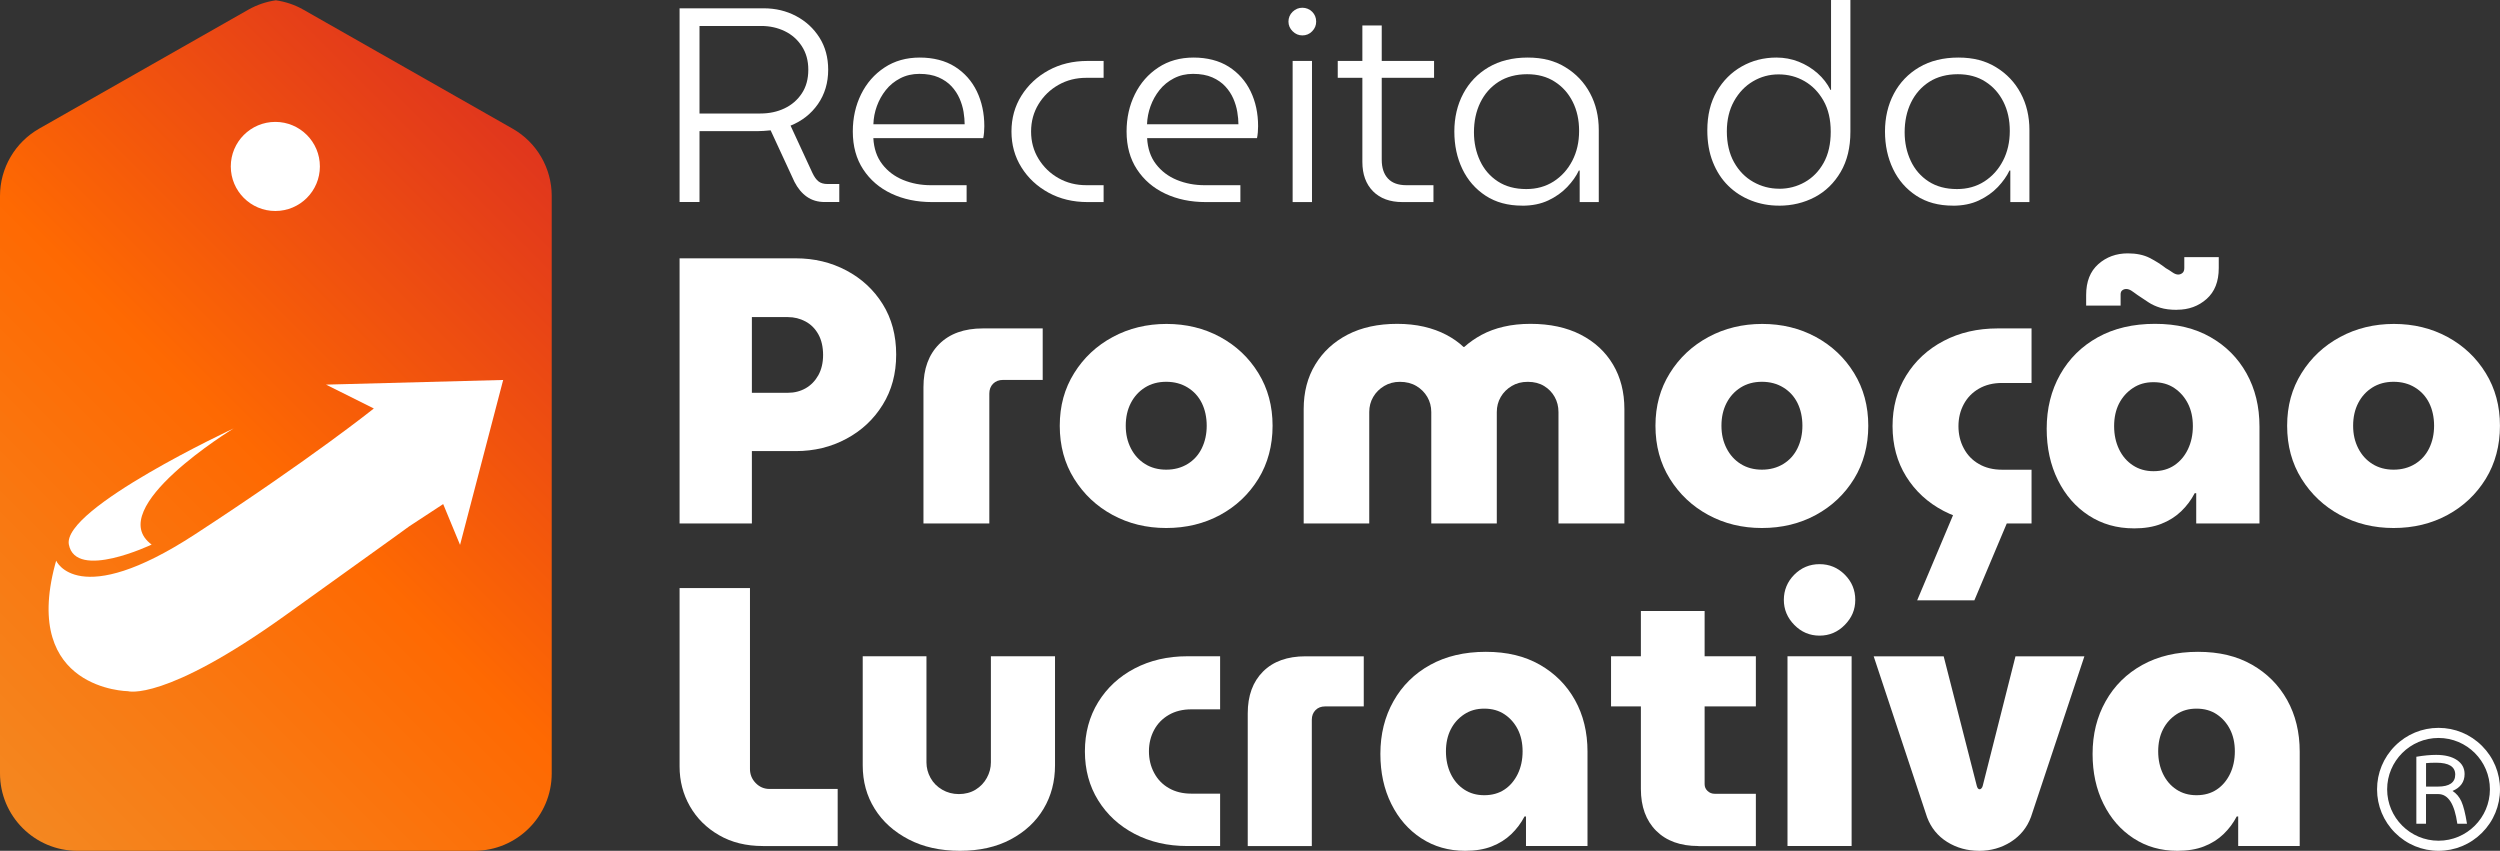 <svg xmlns="http://www.w3.org/2000/svg" xmlns:xlink="http://www.w3.org/1999/xlink" id="Layer_1" data-name="Layer 1" viewBox="0 0 574.66 195.57"><rect x="0" y="0" width="574.66" height="195.57" fill="#333333" stroke="none"/><defs><style>      .cls-1 {        fill: url(#linear-gradient);      }      .cls-1, .cls-2 {        stroke-width: 0px;      }      .cls-2 {        fill: #fff;      }    </style><linearGradient id="linear-gradient" x1="-5.16" y1="179.98" x2="131.99" y2="42.83" gradientUnits="userSpaceOnUse"><stop offset="0" stop-color="#f48720"></stop><stop offset=".51" stop-color="#fe6902"></stop><stop offset="1" stop-color="#e0361d"></stop></linearGradient></defs><g><path class="cls-2" d="M156.21,46.45V1.91h19.34c2.71,0,5.2.59,7.44,1.78,2.25,1.19,4.04,2.84,5.38,4.96,1.34,2.12,2,4.58,2,7.38,0,3.01-.79,5.64-2.35,7.89-1.57,2.25-3.67,3.9-6.3,4.96l5.03,10.88c.42.89.89,1.54,1.4,1.94.51.4,1.21.6,2.1.6h2.67v4.14h-3.31c-1.61,0-2.99-.4-4.14-1.21-1.15-.81-2.1-1.95-2.86-3.44l-5.47-11.83c-.51.04-1.03.09-1.56.13-.53.04-1.05.06-1.56.06h-13.23v16.29h-4.58ZM160.79,26.09h14c2.04,0,3.88-.39,5.54-1.18,1.65-.78,2.98-1.93,3.98-3.44,1-1.51,1.49-3.32,1.49-5.44s-.5-3.88-1.49-5.41c-1-1.53-2.31-2.68-3.95-3.47-1.63-.78-3.43-1.18-5.38-1.18h-14.19v20.11Z"></path><path class="cls-2" d="M214.23,46.45c-3.48,0-6.58-.65-9.32-1.94-2.74-1.29-4.9-3.15-6.49-5.57-1.59-2.42-2.39-5.32-2.39-8.72,0-3.14.64-5.99,1.91-8.56,1.27-2.57,3.06-4.61,5.38-6.14,2.31-1.53,5.02-2.29,8.11-2.29s5.87.7,8.08,2.1c2.2,1.4,3.88,3.29,5.03,5.66,1.14,2.38,1.72,5.05,1.72,8.02,0,.42-.02.89-.06,1.4-.04.51-.11.95-.19,1.34h-25.26c.13,2.38.8,4.37,2.04,5.98,1.23,1.61,2.83,2.82,4.8,3.63,1.97.81,4.1,1.21,6.39,1.21h8.21v3.88h-7.95ZM200.74,28.57h21c0-.85-.09-1.79-.25-2.83-.17-1.04-.48-2.07-.92-3.09-.45-1.02-1.06-1.95-1.84-2.8-.79-.85-1.78-1.54-2.99-2.07-1.21-.53-2.68-.8-4.42-.8-1.61,0-3.08.34-4.39,1.02-1.32.68-2.42,1.58-3.31,2.7-.89,1.12-1.58,2.36-2.07,3.72-.49,1.36-.75,2.74-.79,4.14Z"></path><path class="cls-2" d="M249.99,46.45c-3.35,0-6.34-.72-8.97-2.16-2.63-1.44-4.71-3.38-6.23-5.82-1.53-2.44-2.29-5.19-2.29-8.24s.76-5.8,2.29-8.24c1.53-2.44,3.6-4.38,6.23-5.82,2.63-1.44,5.62-2.16,8.97-2.16h3.69v3.88h-4.01c-2.33,0-4.45.54-6.36,1.62-1.91,1.08-3.44,2.56-4.58,4.42-1.14,1.87-1.72,3.97-1.72,6.3s.57,4.43,1.72,6.3c1.15,1.87,2.67,3.34,4.58,4.42,1.91,1.08,4.03,1.62,6.36,1.62h4.01v3.88h-3.69Z"></path><path class="cls-2" d="M277.16,46.45c-3.48,0-6.58-.65-9.32-1.94-2.74-1.29-4.9-3.15-6.49-5.57-1.59-2.42-2.39-5.32-2.39-8.72,0-3.14.64-5.99,1.91-8.56,1.27-2.57,3.06-4.61,5.38-6.14,2.31-1.53,5.02-2.29,8.11-2.29s5.87.7,8.08,2.1c2.2,1.4,3.88,3.29,5.03,5.66,1.15,2.38,1.72,5.05,1.72,8.02,0,.42-.02.89-.06,1.4s-.11.95-.19,1.34h-25.26c.13,2.38.8,4.37,2.04,5.98,1.23,1.61,2.83,2.82,4.8,3.63,1.97.81,4.1,1.21,6.39,1.21h8.21v3.88h-7.95ZM263.67,28.57h21c0-.85-.09-1.79-.26-2.83-.17-1.04-.48-2.07-.92-3.09-.45-1.02-1.06-1.95-1.85-2.8-.79-.85-1.78-1.54-2.99-2.07-1.21-.53-2.68-.8-4.42-.8-1.61,0-3.08.34-4.39,1.02-1.32.68-2.42,1.58-3.31,2.7-.89,1.12-1.58,2.36-2.07,3.72-.49,1.36-.75,2.74-.8,4.14Z"></path><path class="cls-2" d="M299.36,8.14c-.85,0-1.59-.32-2.23-.95s-.96-1.38-.96-2.23.32-1.64.96-2.26c.64-.61,1.38-.92,2.23-.92s1.64.31,2.26.92c.61.62.92,1.37.92,2.26s-.31,1.59-.92,2.23c-.62.64-1.37.95-2.26.95ZM297.13,46.45V14h4.45v32.45h-4.45Z"></path><path class="cls-2" d="M307.5,17.88v-3.88h22.14v3.88h-22.14ZM322.39,46.45c-2.89,0-5.14-.83-6.78-2.48-1.63-1.65-2.45-3.9-2.45-6.74V5.85h4.45v30.86c0,1.87.48,3.31,1.43,4.33.95,1.02,2.36,1.53,4.23,1.53h6.23v3.88h-7.13Z"></path><path class="cls-2" d="M349.88,47.27c-3.27,0-6.07-.76-8.4-2.29-2.33-1.53-4.11-3.57-5.34-6.14-1.23-2.57-1.84-5.44-1.84-8.62s.68-6.12,2.04-8.68c1.36-2.57,3.3-4.59,5.82-6.08,2.52-1.48,5.52-2.23,9-2.23s6.25.74,8.68,2.23c2.44,1.49,4.33,3.48,5.66,5.98,1.34,2.5,2,5.32,2,8.46v16.54h-4.39v-7.25h-.19c-.59,1.27-1.48,2.54-2.67,3.79-1.19,1.25-2.64,2.28-4.36,3.09-1.72.81-3.72,1.21-6.01,1.21ZM350.83,43.46c2.37,0,4.47-.58,6.3-1.75,1.82-1.17,3.25-2.76,4.29-4.77,1.04-2.01,1.56-4.29,1.56-6.84s-.49-4.73-1.46-6.68c-.98-1.95-2.35-3.5-4.14-4.64-1.78-1.15-3.9-1.72-6.36-1.72s-4.73.58-6.55,1.75c-1.82,1.17-3.22,2.76-4.2,4.77-.98,2.02-1.46,4.29-1.46,6.84,0,2.38.47,4.56,1.4,6.55.93,1.99,2.3,3.57,4.1,4.74,1.8,1.17,3.98,1.75,6.52,1.75Z"></path><path class="cls-2" d="M408.92,47.27c-2.25,0-4.38-.39-6.39-1.18-2.02-.78-3.78-1.92-5.28-3.4-1.51-1.48-2.68-3.3-3.53-5.44-.85-2.14-1.27-4.57-1.27-7.28,0-3.48.72-6.46,2.16-8.94,1.44-2.48,3.36-4.4,5.76-5.76,2.4-1.36,5.06-2.04,7.98-2.04,1.78,0,3.48.32,5.09.95,1.61.64,3.05,1.52,4.33,2.64,1.27,1.12,2.27,2.41,2.99,3.85h.13V0h4.45v30.29c0,3.61-.74,6.68-2.23,9.23-1.49,2.54-3.47,4.48-5.95,5.79-2.48,1.31-5.23,1.97-8.24,1.97ZM408.98,43.39c2.12,0,4.08-.51,5.89-1.53,1.8-1.02,3.25-2.5,4.33-4.45,1.08-1.95,1.62-4.33,1.62-7.13s-.55-5.17-1.66-7.13c-1.1-1.95-2.56-3.45-4.36-4.49-1.8-1.04-3.79-1.56-5.95-1.56s-4.08.53-5.89,1.59c-1.8,1.06-3.26,2.58-4.36,4.55-1.1,1.97-1.66,4.29-1.66,6.97s.55,5.12,1.66,7.09c1.1,1.97,2.58,3.48,4.42,4.52,1.84,1.04,3.83,1.56,5.95,1.56Z"></path><path class="cls-2" d="M448.88,47.27c-3.27,0-6.07-.76-8.4-2.29-2.33-1.53-4.11-3.57-5.34-6.14-1.23-2.57-1.85-5.44-1.85-8.62s.68-6.12,2.04-8.68c1.36-2.57,3.3-4.59,5.82-6.08,2.52-1.48,5.52-2.23,9-2.23s6.25.74,8.68,2.23c2.44,1.49,4.33,3.48,5.66,5.98,1.34,2.5,2,5.32,2,8.46v16.54h-4.39v-7.25h-.19c-.6,1.27-1.49,2.54-2.67,3.79-1.19,1.25-2.64,2.28-4.36,3.09s-3.72,1.21-6.01,1.21ZM449.83,43.46c2.38,0,4.48-.58,6.3-1.75,1.82-1.17,3.25-2.76,4.29-4.77,1.04-2.01,1.56-4.29,1.56-6.84s-.49-4.73-1.46-6.68c-.98-1.95-2.35-3.5-4.14-4.64-1.78-1.15-3.9-1.72-6.36-1.72s-4.73.58-6.55,1.75c-1.82,1.17-3.22,2.76-4.2,4.77-.98,2.02-1.46,4.29-1.46,6.84,0,2.38.47,4.56,1.4,6.55.93,1.99,2.3,3.57,4.1,4.74,1.8,1.17,3.98,1.75,6.52,1.75Z"></path></g><g><path class="cls-2" d="M175.35,194.47c-3.84,0-7.2-.83-10.08-2.5-2.88-1.66-5.11-3.88-6.69-6.65-1.58-2.77-2.37-5.81-2.37-9.15v-40.99h16.18v41.59c0,1.24.44,2.32,1.31,3.22.87.9,1.93,1.36,3.18,1.36h15.67v13.13h-17.19Z"></path><path class="cls-2" d="M220.66,195.57c-4.52,0-8.46-.88-11.81-2.63-3.36-1.75-5.96-4.09-7.79-7.03-1.84-2.94-2.75-6.27-2.75-9.99v-25.07h14.65v24.39c0,1.24.31,2.43.93,3.56.62,1.13,1.51,2.03,2.67,2.71,1.16.68,2.44,1.02,3.85,1.02s2.75-.34,3.85-1.02c1.1-.68,1.96-1.58,2.58-2.71.62-1.13.93-2.31.93-3.56v-24.39h14.74v25.07c0,3.73-.88,7.06-2.63,9.99-1.75,2.94-4.26,5.28-7.54,7.03-3.28,1.75-7.17,2.63-11.69,2.63Z"></path><path class="cls-2" d="M272.92,194.47c-4.52,0-8.55-.93-12.11-2.79-3.56-1.86-6.35-4.43-8.38-7.71-2.03-3.27-3.05-7.03-3.05-11.26s1.02-8,3.05-11.31c2.03-3.3,4.83-5.89,8.38-7.75,3.56-1.86,7.59-2.8,12.11-2.8h7.54v12.2h-6.61c-1.98,0-3.7.42-5.17,1.27-1.47.85-2.6,2-3.39,3.47-.79,1.47-1.19,3.11-1.19,4.91s.39,3.46,1.19,4.95c.79,1.5,1.92,2.67,3.39,3.51,1.47.85,3.19,1.27,5.17,1.27h6.61v12.03h-7.54Z"></path><path class="cls-2" d="M286.81,194.47v-30.49c0-4.07,1.17-7.27,3.51-9.61,2.34-2.34,5.6-3.51,9.78-3.51h13.38v11.52h-8.89c-.9,0-1.64.28-2.2.85-.56.57-.85,1.3-.85,2.2v29.05h-14.74Z"></path><path class="cls-2" d="M336.78,195.57c-3.78,0-7.14-.96-10.08-2.88-2.94-1.92-5.24-4.56-6.9-7.92-1.67-3.36-2.5-7.18-2.5-11.48,0-4.52,1-8.55,3.01-12.11,2-3.56,4.81-6.34,8.43-8.34,3.61-2,7.88-3.01,12.79-3.01s8.94.99,12.41,2.96c3.47,1.98,6.17,4.69,8.09,8.13,1.92,3.44,2.88,7.4,2.88,11.86v21.68h-14.14v-6.78h-.34c-.79,1.52-1.81,2.88-3.05,4.07-1.24,1.19-2.72,2.12-4.45,2.8-1.72.68-3.77,1.02-6.14,1.02ZM341.18,182.79c1.81,0,3.36-.44,4.66-1.31,1.3-.87,2.31-2.08,3.05-3.6.73-1.52,1.1-3.25,1.1-5.17s-.37-3.6-1.1-5.04c-.73-1.44-1.75-2.6-3.05-3.47-1.3-.87-2.85-1.31-4.66-1.31s-3.29.44-4.62,1.31c-1.33.88-2.36,2.03-3.09,3.47-.73,1.44-1.1,3.12-1.1,5.04s.37,3.64,1.1,5.17c.73,1.52,1.76,2.73,3.09,3.6,1.33.88,2.86,1.31,4.62,1.31Z"></path><path class="cls-2" d="M370.32,162.37v-11.52h33.29v11.52h-33.29ZM390.39,194.47c-4.12,0-7.36-1.17-9.7-3.51-2.34-2.34-3.51-5.55-3.51-9.61v-40.91h14.65v39.81c0,.62.22,1.14.68,1.57.45.42.99.64,1.61.64h9.49v12.03h-13.21Z"></path><path class="cls-2" d="M418.25,146.11c-2.26,0-4.19-.82-5.8-2.46-1.61-1.64-2.41-3.56-2.41-5.76s.8-4.19,2.41-5.8c1.61-1.61,3.54-2.41,5.8-2.41s4.19.8,5.8,2.41c1.61,1.61,2.41,3.54,2.41,5.8s-.8,4.12-2.41,5.76c-1.61,1.64-3.54,2.46-5.8,2.46ZM410.88,194.47v-43.62h14.74v43.62h-14.74Z"></path><path class="cls-2" d="M454.92,195.57c-2.71,0-5.15-.68-7.33-2.03-2.17-1.36-3.71-3.25-4.62-5.67l-12.28-37.01h16.09l7.62,29.81c.06.23.14.41.25.55.11.14.25.21.42.21.11,0,.24-.07.38-.21s.24-.32.3-.55l7.54-29.81h15.84l-12.28,36.93c-.9,2.43-2.44,4.33-4.62,5.72-2.17,1.38-4.62,2.07-7.33,2.07Z"></path><path class="cls-2" d="M500.49,195.57c-3.78,0-7.14-.96-10.08-2.88-2.94-1.92-5.24-4.56-6.9-7.92-1.67-3.36-2.5-7.18-2.5-11.48,0-4.52,1-8.55,3.01-12.11,2-3.56,4.81-6.34,8.43-8.34,3.61-2,7.88-3.01,12.79-3.01s8.94.99,12.41,2.96c3.47,1.98,6.17,4.69,8.09,8.13,1.92,3.44,2.88,7.4,2.88,11.86v21.68h-14.14v-6.78h-.34c-.79,1.52-1.81,2.88-3.05,4.07-1.24,1.19-2.72,2.12-4.45,2.8-1.72.68-3.77,1.02-6.14,1.02ZM504.9,182.79c1.81,0,3.36-.44,4.66-1.31,1.3-.87,2.31-2.08,3.05-3.6.73-1.52,1.1-3.25,1.1-5.17s-.37-3.6-1.1-5.04c-.73-1.44-1.75-2.6-3.05-3.47-1.3-.87-2.85-1.31-4.66-1.31s-3.29.44-4.62,1.31c-1.33.88-2.36,2.03-3.09,3.47-.73,1.44-1.1,3.12-1.1,5.04s.37,3.64,1.1,5.17c.73,1.52,1.76,2.73,3.09,3.6,1.33.88,2.86,1.31,4.62,1.31Z"></path></g><g><path class="cls-2" d="M156.21,120.32v-60.94h26.72c4.24,0,8.11.93,11.62,2.79,3.51,1.86,6.3,4.44,8.36,7.75,2.06,3.31,3.09,7.17,3.09,11.58s-1.03,8.2-3.09,11.53c-2.06,3.34-4.85,5.95-8.36,7.83-3.51,1.89-7.39,2.83-11.62,2.83h-10.1v16.63h-16.63ZM172.83,90.29h8.27c1.51,0,2.87-.35,4.09-1.04,1.22-.7,2.19-1.7,2.92-3,.72-1.31,1.09-2.86,1.09-4.66s-.36-3.44-1.09-4.74c-.73-1.31-1.71-2.29-2.96-2.96-1.25-.67-2.6-1-4.05-1h-8.27v17.41Z"></path><path class="cls-2" d="M212.27,120.32v-31.34c0-4.18,1.2-7.47,3.61-9.88,2.41-2.41,5.76-3.61,10.05-3.61h13.75v11.84h-9.14c-.93,0-1.68.29-2.26.87-.58.58-.87,1.34-.87,2.26v29.86h-15.15Z"></path><path class="cls-2" d="M268.07,121.37c-4.53,0-8.63-1-12.32-3-3.69-2-6.63-4.77-8.84-8.31-2.21-3.54-3.31-7.6-3.31-12.19s1.1-8.56,3.31-12.1c2.2-3.54,5.16-6.31,8.88-8.31,3.71-2,7.84-3,12.36-3s8.63,1,12.32,3c3.68,2,6.62,4.77,8.79,8.31,2.18,3.54,3.26,7.57,3.26,12.1s-1.09,8.65-3.26,12.19c-2.18,3.54-5.11,6.31-8.79,8.31-3.69,2-7.82,3-12.4,3ZM268.07,107.96c1.86,0,3.5-.44,4.92-1.31,1.42-.87,2.51-2.07,3.26-3.61.75-1.54,1.13-3.26,1.13-5.18s-.38-3.71-1.13-5.22c-.75-1.51-1.84-2.7-3.26-3.57-1.42-.87-3.06-1.31-4.92-1.31s-3.48.44-4.87,1.31-2.48,2.06-3.26,3.57c-.78,1.51-1.17,3.25-1.17,5.22s.39,3.64,1.17,5.18c.78,1.54,1.87,2.74,3.26,3.61s3.02,1.31,4.87,1.31Z"></path><path class="cls-2" d="M299.67,120.32v-26.29c0-3.89.88-7.3,2.66-10.23,1.77-2.93,4.25-5.22,7.44-6.88,3.19-1.65,6.99-2.48,11.4-2.48,2.21,0,4.25.22,6.14.65,1.89.44,3.6,1.06,5.14,1.87,1.54.81,2.86,1.74,3.96,2.79h.17c1.16-1.04,2.49-1.97,4-2.79,1.51-.81,3.21-1.44,5.09-1.87,1.89-.44,3.93-.65,6.14-.65,4.47,0,8.31.83,11.53,2.48,3.22,1.65,5.7,3.95,7.44,6.88,1.74,2.93,2.61,6.34,2.61,10.23v26.29h-15.15v-25.59c0-1.28-.29-2.44-.87-3.48-.58-1.04-1.39-1.89-2.44-2.52-1.04-.64-2.29-.96-3.74-.96s-2.63.32-3.7.96c-1.07.64-1.92,1.48-2.52,2.52-.61,1.04-.91,2.21-.91,3.48v25.59h-15.06v-25.59c0-1.28-.31-2.44-.91-3.48-.61-1.04-1.45-1.89-2.52-2.52-1.07-.64-2.34-.96-3.79-.96-1.34,0-2.54.32-3.61.96-1.07.64-1.92,1.48-2.52,2.52-.61,1.04-.91,2.21-.91,3.48v25.59h-15.06Z"></path><path class="cls-2" d="M405,121.37c-4.53,0-8.63-1-12.32-3-3.69-2-6.63-4.77-8.84-8.31-2.21-3.54-3.31-7.6-3.31-12.19s1.1-8.56,3.31-12.1c2.2-3.54,5.16-6.31,8.88-8.31,3.71-2,7.84-3,12.36-3s8.63,1,12.32,3c3.68,2,6.62,4.77,8.79,8.31,2.18,3.54,3.26,7.57,3.26,12.1s-1.09,8.65-3.26,12.19c-2.18,3.54-5.11,6.31-8.79,8.31-3.69,2-7.82,3-12.4,3ZM405,107.96c1.86,0,3.5-.44,4.92-1.31,1.42-.87,2.51-2.07,3.26-3.61.75-1.54,1.13-3.26,1.13-5.18s-.38-3.71-1.13-5.22c-.75-1.51-1.84-2.7-3.26-3.57-1.42-.87-3.06-1.31-4.92-1.31s-3.48.44-4.87,1.31-2.48,2.06-3.26,3.57c-.78,1.51-1.17,3.25-1.17,5.22s.39,3.64,1.17,5.18c.78,1.54,1.87,2.74,3.26,3.61s3.02,1.31,4.87,1.31Z"></path><path class="cls-2" d="M459.23,120.32c-4.64,0-8.79-.96-12.45-2.87-3.66-1.91-6.53-4.56-8.62-7.92-2.09-3.37-3.13-7.23-3.13-11.58s1.04-8.23,3.13-11.62c2.09-3.39,4.96-6.05,8.62-7.97s7.8-2.87,12.45-2.87h7.75v12.54h-6.79c-2.03,0-3.8.44-5.31,1.31-1.51.87-2.67,2.06-3.48,3.57-.81,1.51-1.22,3.19-1.22,5.05s.4,3.56,1.22,5.09c.81,1.54,1.97,2.74,3.48,3.61,1.51.87,3.28,1.31,5.31,1.31h6.79v12.36h-7.75ZM440.69,137.99l8.62-20.46h13.15l-8.62,20.46h-13.14Z"></path><path class="cls-2" d="M490.48,121.45c-3.89,0-7.34-.99-10.36-2.96-3.02-1.97-5.38-4.69-7.09-8.14-1.71-3.45-2.57-7.38-2.57-11.8,0-4.64,1.03-8.79,3.09-12.45,2.06-3.66,4.95-6.51,8.66-8.57,3.71-2.06,8.1-3.09,13.14-3.09s9.18,1.02,12.75,3.05c3.57,2.03,6.34,4.82,8.31,8.36,1.97,3.54,2.96,7.6,2.96,12.19v22.29h-14.54v-6.96h-.35c-.81,1.57-1.86,2.96-3.13,4.18-1.28,1.22-2.8,2.18-4.57,2.87-1.77.7-3.87,1.04-6.31,1.04ZM500.41,71.22c-1.51,0-2.79-.16-3.83-.48-1.04-.32-1.96-.74-2.74-1.26-.78-.52-1.61-1.07-2.48-1.65-.47-.35-.91-.67-1.35-.96-.44-.29-.86-.44-1.26-.44-.35,0-.65.1-.91.3-.26.2-.39.51-.39.91v2.61h-7.92v-2.44c0-3.08.93-5.44,2.79-7.09,1.86-1.65,4.12-2.48,6.79-2.48,1.97,0,3.64.35,5.01,1.04,1.36.7,2.6,1.48,3.7,2.35.52.29,1.03.61,1.52.96.49.35.94.52,1.35.52.35,0,.67-.12.96-.35.29-.23.44-.61.44-1.13v-2.52h7.92v2.52c0,3.08-.93,5.44-2.79,7.09-1.86,1.65-4.12,2.48-6.79,2.48ZM495.01,108.31c1.86,0,3.45-.45,4.79-1.35,1.33-.9,2.38-2.13,3.13-3.7.75-1.57,1.13-3.34,1.13-5.31s-.38-3.7-1.13-5.18c-.75-1.48-1.8-2.67-3.13-3.57-1.34-.9-2.93-1.35-4.79-1.35s-3.38.45-4.74,1.35c-1.36.9-2.42,2.09-3.18,3.57-.75,1.48-1.13,3.21-1.13,5.18s.38,3.74,1.13,5.31c.75,1.57,1.81,2.8,3.18,3.7,1.36.9,2.95,1.35,4.74,1.35Z"></path><path class="cls-2" d="M550.2,121.37c-4.53,0-8.63-1-12.32-3-3.69-2-6.63-4.77-8.84-8.31-2.21-3.54-3.31-7.6-3.31-12.19s1.1-8.56,3.31-12.1c2.2-3.54,5.16-6.31,8.88-8.31,3.71-2,7.84-3,12.36-3s8.63,1,12.32,3c3.68,2,6.62,4.77,8.79,8.31,2.18,3.54,3.26,7.57,3.26,12.1s-1.09,8.65-3.26,12.19c-2.18,3.54-5.11,6.31-8.79,8.31-3.69,2-7.82,3-12.4,3ZM550.2,107.96c1.86,0,3.5-.44,4.92-1.31,1.42-.87,2.51-2.07,3.26-3.61.75-1.54,1.13-3.26,1.13-5.18s-.38-3.71-1.13-5.22c-.75-1.51-1.84-2.7-3.26-3.57-1.42-.87-3.06-1.31-4.92-1.31s-3.48.44-4.87,1.31c-1.39.87-2.48,2.06-3.26,3.57-.78,1.51-1.17,3.25-1.17,5.22s.39,3.64,1.17,5.18c.78,1.54,1.87,2.74,3.26,3.61,1.39.87,3.02,1.31,4.87,1.31Z"></path></g><g><path class="cls-2" d="M570.52,171.45c-2.67-2.67-6.22-4.14-9.99-4.14s-7.32,1.47-9.99,4.14c-2.67,2.67-4.14,6.22-4.14,9.99s1.47,7.32,4.14,9.99c2.67,2.67,6.22,4.14,9.99,4.14s7.32-1.47,9.99-4.14c2.67-2.67,4.14-6.22,4.14-9.99s-1.47-7.32-4.14-9.99ZM560.53,193.25c-6.51,0-11.81-5.3-11.81-11.81s5.3-11.81,11.81-11.81,11.81,5.3,11.81,11.81-5.3,11.81-11.81,11.81Z"></path><path class="cls-2" d="M563.77,181.8c1.84-.79,2.75-2.08,2.75-3.88,0-1.36-.59-2.43-1.77-3.22-1.18-.79-2.77-1.18-4.77-1.18-1.34,0-2.86.14-4.55.43v15.39h2.22v-6.81h2.82c2.28,0,3.74,2.27,4.38,6.81h2.22c-.38-2.37-.81-4.08-1.29-5.13-.48-1.05-1.16-1.85-2.03-2.4ZM560.38,180.81h-2.72v-5.39c.61-.07,1.39-.1,2.33-.1,2.92,0,4.38.91,4.38,2.73s-1.33,2.76-3.99,2.76Z"></path></g><path class="cls-1" d="M117.82,29.57L69.73,2.22c-1.98-1.13-4.13-1.84-6.32-2.15-2.19.31-4.34,1.03-6.32,2.15L9,29.57C3.44,32.74,0,38.64,0,45.04v132.73c0,9.83,7.97,17.8,17.8,17.8h91.22c9.83,0,17.8-7.97,17.8-17.8V45.04c0-6.4-3.44-12.31-9-15.47Z"></path><circle class="cls-2" cx="63.29" cy="38.26" r="10.24"></circle><g><path class="cls-2" d="M74.94,88.41l10.99,5.49s-14.2,11.39-41.13,28.94c-26.93,17.55-31.89,6.04-31.89,6.04l-.26.93c-7.64,28.8,16.75,29.07,16.75,29.07,0,0,8.33,2.52,36.17-17.42,27.84-19.94,28.53-20.5,28.53-20.5l7.77-5.09,3.88,9.38,9.91-37.91-40.73,1.07Z"></path><path class="cls-2" d="M34.86,125.18c-11.34-8.31,18.84-26.7,18.84-26.7,0,0-39.47,18.4-37.87,26.7,1.61,8.31,19.02,0,19.02,0Z"></path></g></svg>